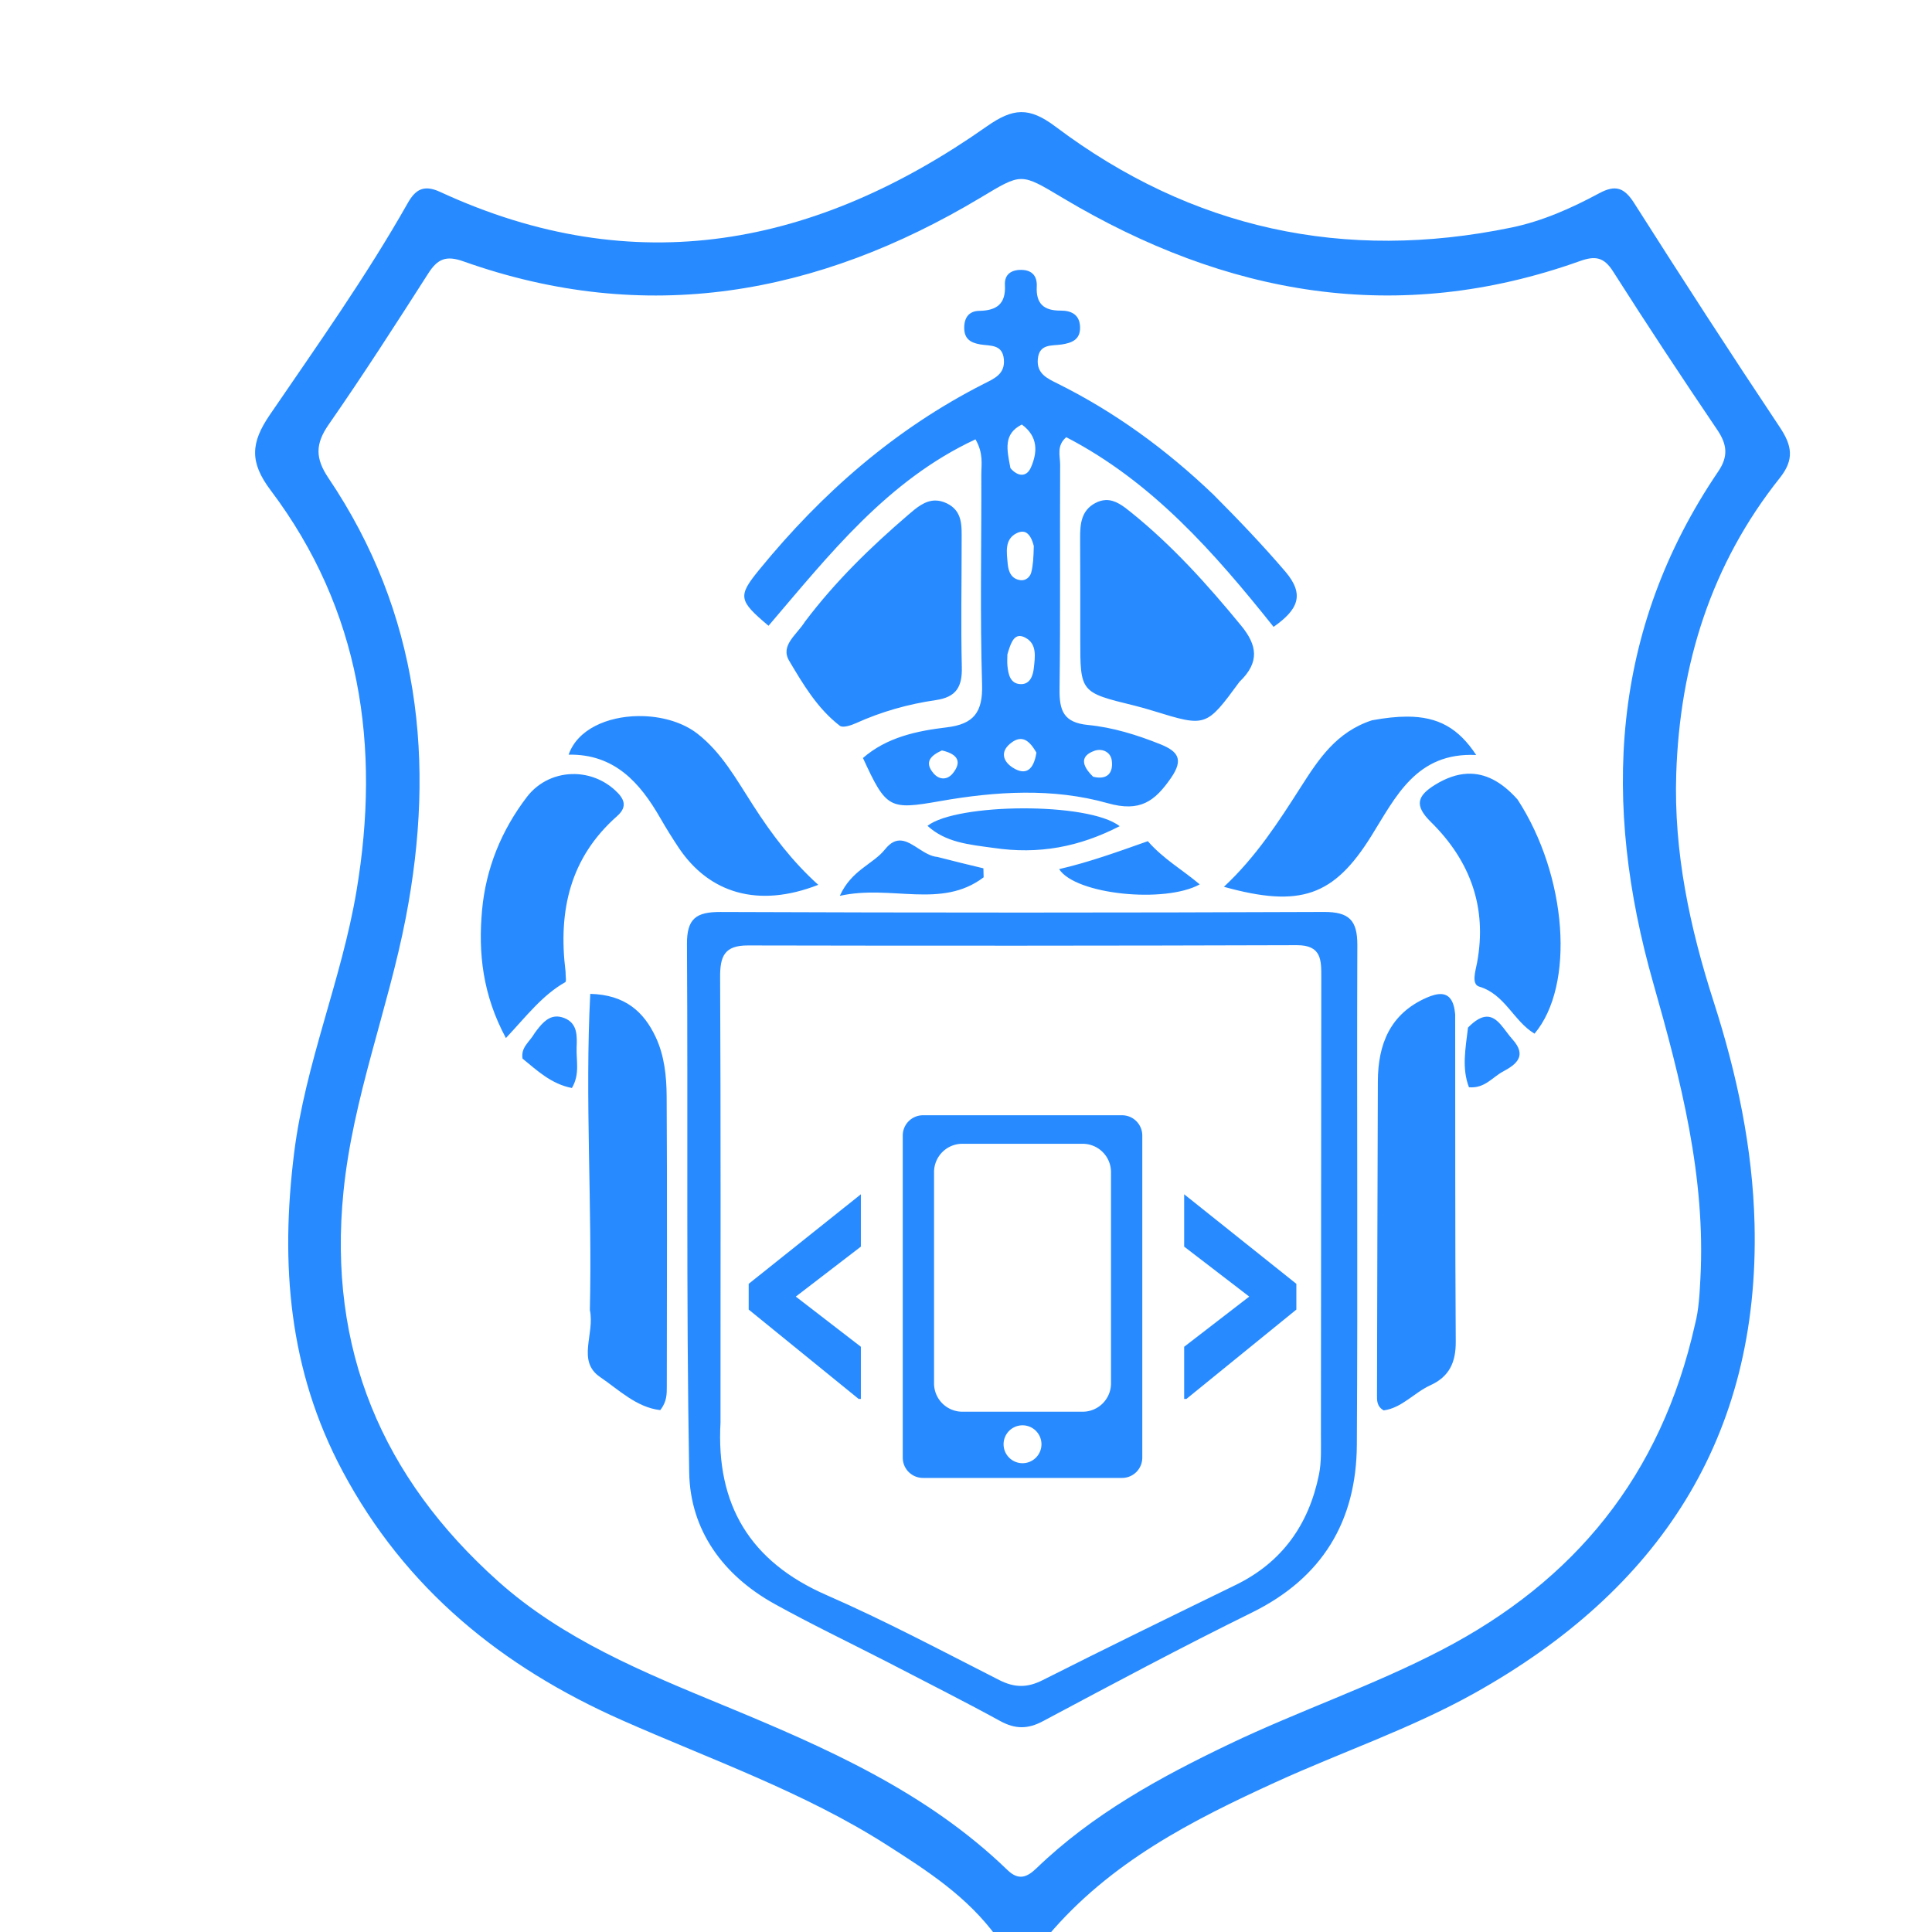 <?xml version="1.0" encoding="UTF-8" standalone="no"?>
<svg
   xmlns:dc="http://purl.org/dc/elements/1.1/"
   xmlns:cc="http://creativecommons.org/ns#"
   xmlns:rdf="http://www.w3.org/1999/02/22-rdf-syntax-ns#"
   xmlns:svg="http://www.w3.org/2000/svg"
   xmlns="http://www.w3.org/2000/svg"
   xmlns:sodipodi="http://sodipodi.sourceforge.net/DTD/sodipodi-0.dtd"
   xmlns:inkscape="http://www.inkscape.org/namespaces/inkscape"
   version="1.1"
   id="Layer_1"
   class="loader-logo"
   x="0px"
   y="0px"
   viewBox="0 0 336 336"
   enable-background="new 0 0 336 336"
   xml:space="preserve"
   sodipodi:docname="itdtlogo.svg"
   inkscape:version="1.0.1 (3bc2e813f5, 2020-09-07)"><defs
   id="defs963" /><sodipodi:namedview
   pagecolor="#ffffff"
   bordercolor="#666666"
   borderopacity="1"
   objecttolerance="10"
   gridtolerance="10"
   guidetolerance="10"
   inkscape:pageopacity="0"
   inkscape:pageshadow="2"
   inkscape:window-width="1920"
   inkscape:window-height="1017"
   id="namedview961"
   showgrid="false"
   inkscape:zoom="6.9616348"
   inkscape:cx="171.78462"
   inkscape:cy="219.71245"
   inkscape:window-x="-8"
   inkscape:window-y="-8"
   inkscape:window-maximized="1"
   inkscape:current-layer="Layer_1"
   inkscape:document-rotation="0" />
<path
   id="path900"
   style="fill:#278bff;fill-opacity:1"
   d="M 177.574 19.498 C 175.733 19.521 173.892 20.381 171.592 21.998 C 142.045 42.772 110.542 49.086 76.555 33.381 C 73.745 32.082 72.282 32.898 70.912 35.318 C 63.681 48.095 55.174 60.06 46.914 72.16 C 43.58 77.044 43.396 80.391 47.07 85.268 C 62.758 106.088 66.22 129.783 62 154.947 C 59.414 170.369 53.096 184.898 51.15 200.521 C 48.75 219.798 50.185 238.227 59.539 255.789 C 70.481 276.332 87.299 289.926 108.168 299.164 C 123.692 306.036 139.818 311.657 154.227 320.861 C 161.226 325.333 168.276 329.838 173.449 337 C 176.599 337 179.301 337 182.189 336.727 C 193.023 323.865 207.256 316.608 221.865 309.936 C 233.375 304.679 245.432 300.62 256.508 294.42 C 288.356 276.591 306.046 250.155 305.139 212.881 C 304.818 199.693 302.08 186.8 298.031 174.219 C 293.88 161.319 291.07 148.162 291.521 134.539 C 292.151 115.556 297.574 98.136 309.531 83.121 C 312.098 79.899 311.658 77.488 309.523 74.287 C 300.927 61.399 292.509 48.389 284.199 35.314 C 282.488 32.622 280.949 32.09 278.148 33.598 C 273.304 36.205 268.254 38.459 262.834 39.578 C 233.798 45.574 207.234 39.822 183.561 22.02 C 181.257 20.287 179.415 19.475 177.574 19.498 z M 177.619 31.133 C 179.38 31.134 181.16 32.237 184.895 34.465 C 213.206 51.35 243.022 56.742 274.785 45.4 C 277.421 44.459 278.939 44.698 280.531 47.201 C 286.433 56.477 292.496 65.654 298.658 74.76 C 300.38 77.304 300.601 79.374 298.826 81.99 C 280.024 109.712 278.651 139.786 287.516 170.949 C 292.318 187.833 296.68 204.674 295.717 222.439 C 295.572 225.11 295.453 227.754 294.777 230.348 C 288.853 256.728 273.786 274.95 250.748 286.939 C 238.754 293.181 225.925 297.518 213.752 303.344 C 201.685 309.118 190.018 315.505 180.285 324.887 C 178.599 326.512 177.146 327.096 175.199 325.213 C 161.109 311.583 143.547 303.904 125.801 296.572 C 111.915 290.836 97.925 285.124 86.588 274.969 C 66.468 256.947 56.992 234.682 59.734 207.26 C 61.375 190.851 67.475 175.621 70.564 159.646 C 75.817 132.484 72.937 106.607 57.127 83.145 C 54.798 79.688 54.82 77.2 57.172 73.818 C 63.162 65.205 68.838 56.368 74.496 47.529 C 76.096 45.03 77.575 44.383 80.582 45.451 C 112.341 56.737 142.173 51.337 170.463 34.418 C 174.118 32.232 175.858 31.132 177.619 31.133 z M 177.656 46.936 C 175.859 46.903 174.662 47.737 174.766 49.566 C 174.952 52.841 173.355 54.01 170.307 54.062 C 168.544 54.093 167.684 55.196 167.689 57.029 C 167.695 58.949 168.805 59.608 170.467 59.896 C 172.174 60.193 174.348 59.809 174.586 62.498 C 174.816 65.089 172.864 65.857 171.08 66.764 C 155.667 74.597 142.969 85.711 132.092 99.021 C 128.281 103.686 128.392 104.4 133.656 108.83 C 144.198 96.497 154.31 83.544 169.65 76.408 C 171.065 78.868 170.659 80.74 170.664 82.527 C 170.702 94.69 170.428 106.86 170.795 119.012 C 170.941 123.867 169.362 125.935 164.648 126.496 C 159.418 127.119 154.23 128.217 150.078 131.826 C 154.124 140.61 154.637 140.887 163.432 139.336 C 173.2 137.613 183.131 137 192.652 139.688 C 198.257 141.27 200.806 139.395 203.641 135.309 C 205.909 132.039 204.856 130.655 201.746 129.412 C 197.7 127.795 193.506 126.498 189.232 126.084 C 184.942 125.669 184.223 123.568 184.271 119.83 C 184.44 106.836 184.307 93.838 184.373 80.842 C 184.381 79.301 183.697 77.509 185.436 76.035 C 200.359 83.768 211.184 96.091 221.492 109.02 C 225.683 106.068 227.014 103.47 223.518 99.385 C 219.608 94.818 215.484 90.489 211 85.994 C 202.742 78.106 193.884 71.663 183.961 66.723 C 182.147 65.819 180.251 65.004 180.492 62.436 C 180.746 59.731 182.933 60.176 184.643 59.91 C 186.45 59.629 187.907 59.054 187.838 56.861 C 187.769 54.678 186.255 54.005 184.461 54.018 C 181.539 54.038 180.151 52.826 180.307 49.824 C 180.397 48.088 179.555 46.97 177.656 46.936 z M 177.709 73.83 C 180.577 75.926 180.449 78.669 179.283 81.307 C 178.513 83.05 176.971 82.879 175.73 81.416 C 175.1 78.159 174.462 75.478 177.709 73.83 z M 192.285 86.969 C 191.718 86.992 191.118 87.152 190.479 87.492 C 188.054 88.784 187.836 91.107 187.848 93.523 C 187.875 99.349 187.878 105.175 187.873 111 C 187.865 120.41 187.859 120.406 197.219 122.695 C 198.349 122.972 199.47 123.294 200.582 123.637 C 209.763 126.465 209.764 126.467 215.564 118.574 C 219.135 115.157 218.631 112.193 215.859 108.814 C 210.038 101.717 203.932 94.931 196.771 89.154 C 195.401 88.049 193.986 86.899 192.285 86.969 z M 162.66 87.047 C 160.824 87.049 159.351 88.335 157.932 89.555 C 151.474 95.103 145.368 101.001 139.996 108.109 C 138.534 110.445 135.66 112.24 137.248 114.922 C 139.682 119.032 142.177 123.239 146.062 126.225 C 146.587 126.627 148.017 126.153 148.881 125.762 C 153.318 123.753 157.977 122.452 162.754 121.756 C 166.346 121.232 167.357 119.415 167.273 116.006 C 167.095 108.678 167.248 101.341 167.242 94.008 C 167.24 91.509 167.463 88.869 164.629 87.523 C 163.925 87.189 163.272 87.046 162.66 87.047 z M 177.977 92.477 C 178.982 92.604 179.485 93.78 179.791 94.953 C 179.741 96.987 179.668 98.304 179.346 99.559 C 179.135 100.379 178.36 101.015 177.482 100.902 C 175.902 100.7 175.377 99.45 175.254 98.051 C 175.081 96.083 174.66 93.806 176.791 92.738 C 177.25 92.508 177.641 92.434 177.977 92.477 z M 177.379 110.613 C 177.65 110.621 177.958 110.71 178.311 110.895 C 180.386 111.981 180.008 114.236 179.795 116.191 C 179.646 117.56 179.109 119.005 177.555 118.982 C 175.699 118.955 175.358 117.306 175.205 115.779 C 175.14 115.132 175.196 114.471 175.197 113.816 C 175.708 112.066 176.203 110.581 177.379 110.613 z M 110.998 124.535 C 105.646 124.6 100.433 126.819 98.891 131.244 C 106.864 131.111 111.282 136.089 114.832 142.271 C 115.827 144.004 116.886 145.705 117.992 147.369 C 123.354 155.436 131.965 157.936 142.305 153.883 C 137.772 149.788 134.285 145.211 130.975 140.055 C 127.988 135.418 125.504 130.886 121.305 127.607 C 118.882 125.716 115.495 124.693 112.068 124.551 C 111.711 124.536 111.355 124.531 110.998 124.535 z M 244.707 124.629 C 242.9 124.628 240.881 124.849 238.6 125.27 C 232.395 127.301 229.306 132.059 226.234 136.863 C 222.359 142.925 218.473 148.983 212.854 154.227 C 226.162 157.931 231.967 155.821 238.438 145.475 C 242.75 138.58 246.295 130.816 256.729 131.303 C 253.653 126.639 250.128 124.632 244.707 124.629 z M 177.434 128.523 C 178.617 128.478 179.493 129.584 180.246 130.893 C 179.77 133.922 178.387 134.956 176.102 133.482 C 174.481 132.438 173.948 130.814 175.609 129.389 C 176.292 128.803 176.895 128.544 177.434 128.523 z M 191.336 130.426 C 192.337 130.477 193.209 131.135 193.354 132.262 C 193.638 134.479 192.529 135.677 190.111 135.082 C 187.987 133.02 187.936 131.439 190.314 130.582 C 190.655 130.459 191.002 130.409 191.336 130.426 z M 163.811 130.51 C 166.785 131.193 167.193 132.625 165.734 134.461 C 164.755 135.693 163.357 135.654 162.371 134.512 C 160.625 132.488 161.963 131.357 163.811 130.51 z M 255.203 134.562 C 253.389 134.641 251.525 135.288 249.6 136.473 C 246.402 138.44 245.964 140.11 248.855 142.959 C 255.663 149.666 258.678 157.784 256.881 167.428 C 256.62 168.828 255.848 171.167 257.25 171.582 C 261.741 172.913 263.247 177.607 266.875 179.766 C 273.952 171.374 272.573 152.334 263.928 139.051 C 261.115 135.882 258.227 134.432 255.203 134.562 z M 100.012 134.619 C 96.847 134.543 93.7 135.892 91.619 138.619 C 87.188 144.429 84.498 151.046 83.836 158.281 C 83.156 165.709 83.928 173.007 87.984 180.533 C 91.549 176.729 94.32 173.067 98.305 170.814 C 98.529 170.688 98.361 169.869 98.357 168.975 C 97.03 158.247 99.213 149.095 107.316 141.939 C 109.235 140.246 108.533 138.85 106.934 137.4 C 104.946 135.599 102.473 134.678 100.012 134.619 z M 177.869 140.582 C 170.824 140.604 163.827 141.651 161.305 143.623 C 164.476 146.517 168.436 146.87 172.758 147.459 C 180.678 148.633 187.653 147.314 194.727 143.682 C 192.009 141.562 184.915 140.56 177.869 140.582 z M 156.775 146.189 C 155.855 146.094 154.916 146.462 153.916 147.713 C 151.815 150.339 148.108 151.267 146.051 155.801 C 154.965 153.795 163.703 158.162 171.068 152.574 C 171.054 152.053 171.04 151.533 171.025 151.012 C 168.484 150.401 165.942 149.792 163.041 149.037 C 160.737 148.845 158.801 146.399 156.775 146.189 z M 199.623 146.293 C 194.405 148.135 189.463 149.936 184.197 151.152 C 187.053 155.588 202.6 157.148 208.648 153.805 C 205.704 151.301 202.34 149.415 199.623 146.293 z M 230.244 158.6 C 195.267 158.744 160.289 158.743 125.312 158.605 C 121.051 158.589 119.443 159.76 119.471 164.219 C 119.661 194.848 119.318 225.484 119.859 256.105 C 120.037 266.167 125.783 273.998 134.713 278.949 C 140.972 282.419 147.439 285.515 154.139 288.951 C 160.965 292.504 167.517 295.787 173.941 299.305 C 176.556 300.736 178.729 300.752 181.396 299.33 C 193.443 292.907 205.49 286.466 217.736 280.438 C 229.971 274.415 235.889 264.563 235.973 251.291 C 236.155 222.311 235.954 193.33 236.059 164.35 C 236.074 160.054 234.623 158.582 230.244 158.6 z M 225.549 164.381 C 229.879 164.367 229.791 167.023 229.787 170.018 C 229.756 196.511 229.759 223.006 229.727 249.5 C 229.724 251.827 229.841 254.217 229.381 256.471 C 227.617 265.121 222.998 271.697 214.902 275.645 C 203.674 281.12 192.442 286.593 181.289 292.219 C 178.632 293.559 176.41 293.517 173.783 292.184 C 163.831 287.133 153.96 281.866 143.742 277.406 C 130.41 271.587 124.517 261.673 125.305 247.414 C 125.305 220.942 125.366 195.447 125.238 169.953 C 125.22 166.301 125.98 164.417 130.072 164.426 C 161.898 164.495 193.723 164.48 225.549 164.381 z M 102.652 172.846 C 101.711 191.232 103.009 209.307 102.586 227.836 C 103.479 232.03 100.259 236.692 104.373 239.49 C 107.638 241.711 110.694 244.761 114.822 245.238 C 116.002 243.762 115.963 242.408 115.965 241.088 C 115.983 224.272 116.044 207.456 115.939 190.641 C 115.918 187.168 115.55 183.612 114.049 180.393 C 111.952 175.895 108.655 172.996 102.652 172.846 z M 250.721 172.887 C 249.967 172.831 249.079 173.085 248.115 173.508 C 241.768 176.293 239.65 181.583 239.627 188.057 C 239.563 206.217 239.516 224.377 239.479 242.537 C 239.476 243.515 239.407 244.573 240.641 245.285 C 243.804 244.866 245.926 242.205 248.752 240.92 C 252.035 239.427 253.198 236.948 253.174 233.34 C 253.048 214.514 253.108 195.687 253.074 176.404 C 252.859 173.934 251.978 172.98 250.721 172.887 z M 96.551 176.797 C 95.106 176.943 94.054 178.197 92.973 179.686 C 92.085 181.252 90.558 182.108 90.875 184.104 C 93.397 186.162 95.886 188.535 99.463 189.217 C 100.882 186.817 100.196 184.443 100.283 182.176 C 100.36 180.189 100.473 177.969 98.141 177.053 C 97.556 176.823 97.032 176.748 96.551 176.797 z M 258.537 176.814 C 257.659 176.839 256.617 177.369 255.303 178.711 C 254.857 182.446 254.207 185.817 255.473 189.088 C 258.212 189.328 259.553 187.339 261.367 186.371 C 263.765 185.092 265.605 183.598 263.027 180.74 C 261.597 179.154 260.468 176.76 258.537 176.814 z " />

<path
   class="path"
   style="color:#000000;font-style:normal;font-variant:normal;font-weight:bold;font-stretch:normal;font-size:72.051px;line-height:1.25;font-family:'Agency FB';-inkscape-font-specification:'Agency FB Bold';font-variant-ligatures:normal;font-variant-position:normal;font-variant-caps:normal;font-variant-numeric:normal;font-variant-alternates:normal;font-variant-east-asian:normal;font-feature-settings:normal;font-variation-settings:normal;text-indent:0;text-align:start;text-decoration:none;text-decoration-line:none;text-decoration-style:solid;text-decoration-color:#000000;letter-spacing:normal;word-spacing:normal;text-transform:none;writing-mode:lr-tb;direction:ltr;text-orientation:mixed;text-anchor:start;white-space:normal;shape-margin:0;inline-size:0;clip-rule:nonzero;display:inline;overflow:visible;visibility:visible;isolation:auto;mix-blend-mode:normal;color-interpolation-filters:linearRGB;fill-opacity:0.996;fill-rule:nonzero;stroke:none;stroke-width:0.54;stroke-linecap:butt;stroke-linejoin:miter;stroke-miterlimit:4;stroke-opacity:1;image-rendering:auto;shape-rendering:auto;text-rendering:auto;enable-background:accumulate;stop-color:#000000;fill:#278bff"
   d="M 149.717,243.287 H 149.322 l -19.116,-15.536 v -4.476 l 19.511,-15.574 v 9.103 l -11.318,8.69 11.318,8.727 z"
   id="path858" /><path
   class="path"
   style="color:#000000;font-style:normal;font-variant:normal;font-weight:bold;font-stretch:normal;font-size:72.051px;line-height:1.25;font-family:'Agency FB';-inkscape-font-specification:'Agency FB Bold';font-variant-ligatures:normal;font-variant-position:normal;font-variant-caps:normal;font-variant-numeric:normal;font-variant-alternates:normal;font-variant-east-asian:normal;font-feature-settings:normal;font-variation-settings:normal;text-indent:0;text-align:start;text-decoration:none;text-decoration-line:none;text-decoration-style:solid;text-decoration-color:#000000;letter-spacing:normal;word-spacing:normal;text-transform:none;writing-mode:lr-tb;direction:ltr;text-orientation:mixed;text-anchor:start;white-space:normal;shape-margin:0;inline-size:0;clip-rule:nonzero;display:inline;overflow:visible;visibility:visible;isolation:auto;mix-blend-mode:normal;color-interpolation-filters:linearRGB;fill-opacity:0.996;fill-rule:nonzero;stroke:none;stroke-width:0.54;stroke-linecap:butt;stroke-linejoin:miter;stroke-miterlimit:4;stroke-opacity:1;image-rendering:auto;shape-rendering:auto;text-rendering:auto;enable-background:accumulate;stop-color:#000000;fill:#278bff"
   d="m 205.943,243.287 h 0.395 l 19.116,-15.536 v -4.476 l -19.511,-15.574 v 9.103 l 11.318,8.69 -11.318,8.727 z"
   id="path867" /><path
   class="path"
   id="rect1025"
   style="opacity:0.995;fill:#278bff;fill-opacity:1;stroke-width:0.961;stroke-linecap:round"
   d="m 160.532,193.958 c -1.956,0 -3.531,1.574 -3.531,3.53 v 56.014 c 0,1.956 1.575,3.53 3.531,3.53 h 34.596 c 1.956,0 3.531,-1.574 3.531,-3.53 v -56.014 c 0,-1.956 -1.575,-3.53 -3.531,-3.53 z m 6.851,4.96 h 20.893 c 2.738,0 4.942,2.204 4.942,4.942 v 36.714 c 0,2.738 -2.204,4.942 -4.942,4.942 h -20.893 c -2.738,0 -4.941,-2.204 -4.941,-4.942 v -36.714 c 0,-2.738 2.203,-4.942 4.941,-4.942 z m 10.447,48.962 a 3.295,3.295 0 0 1 3.294,3.296 3.295,3.295 0 0 1 -3.294,3.294 3.295,3.295 0 0 1 -3.294,-3.294 3.295,3.295 0 0 1 3.294,-3.296 z" /></svg>
